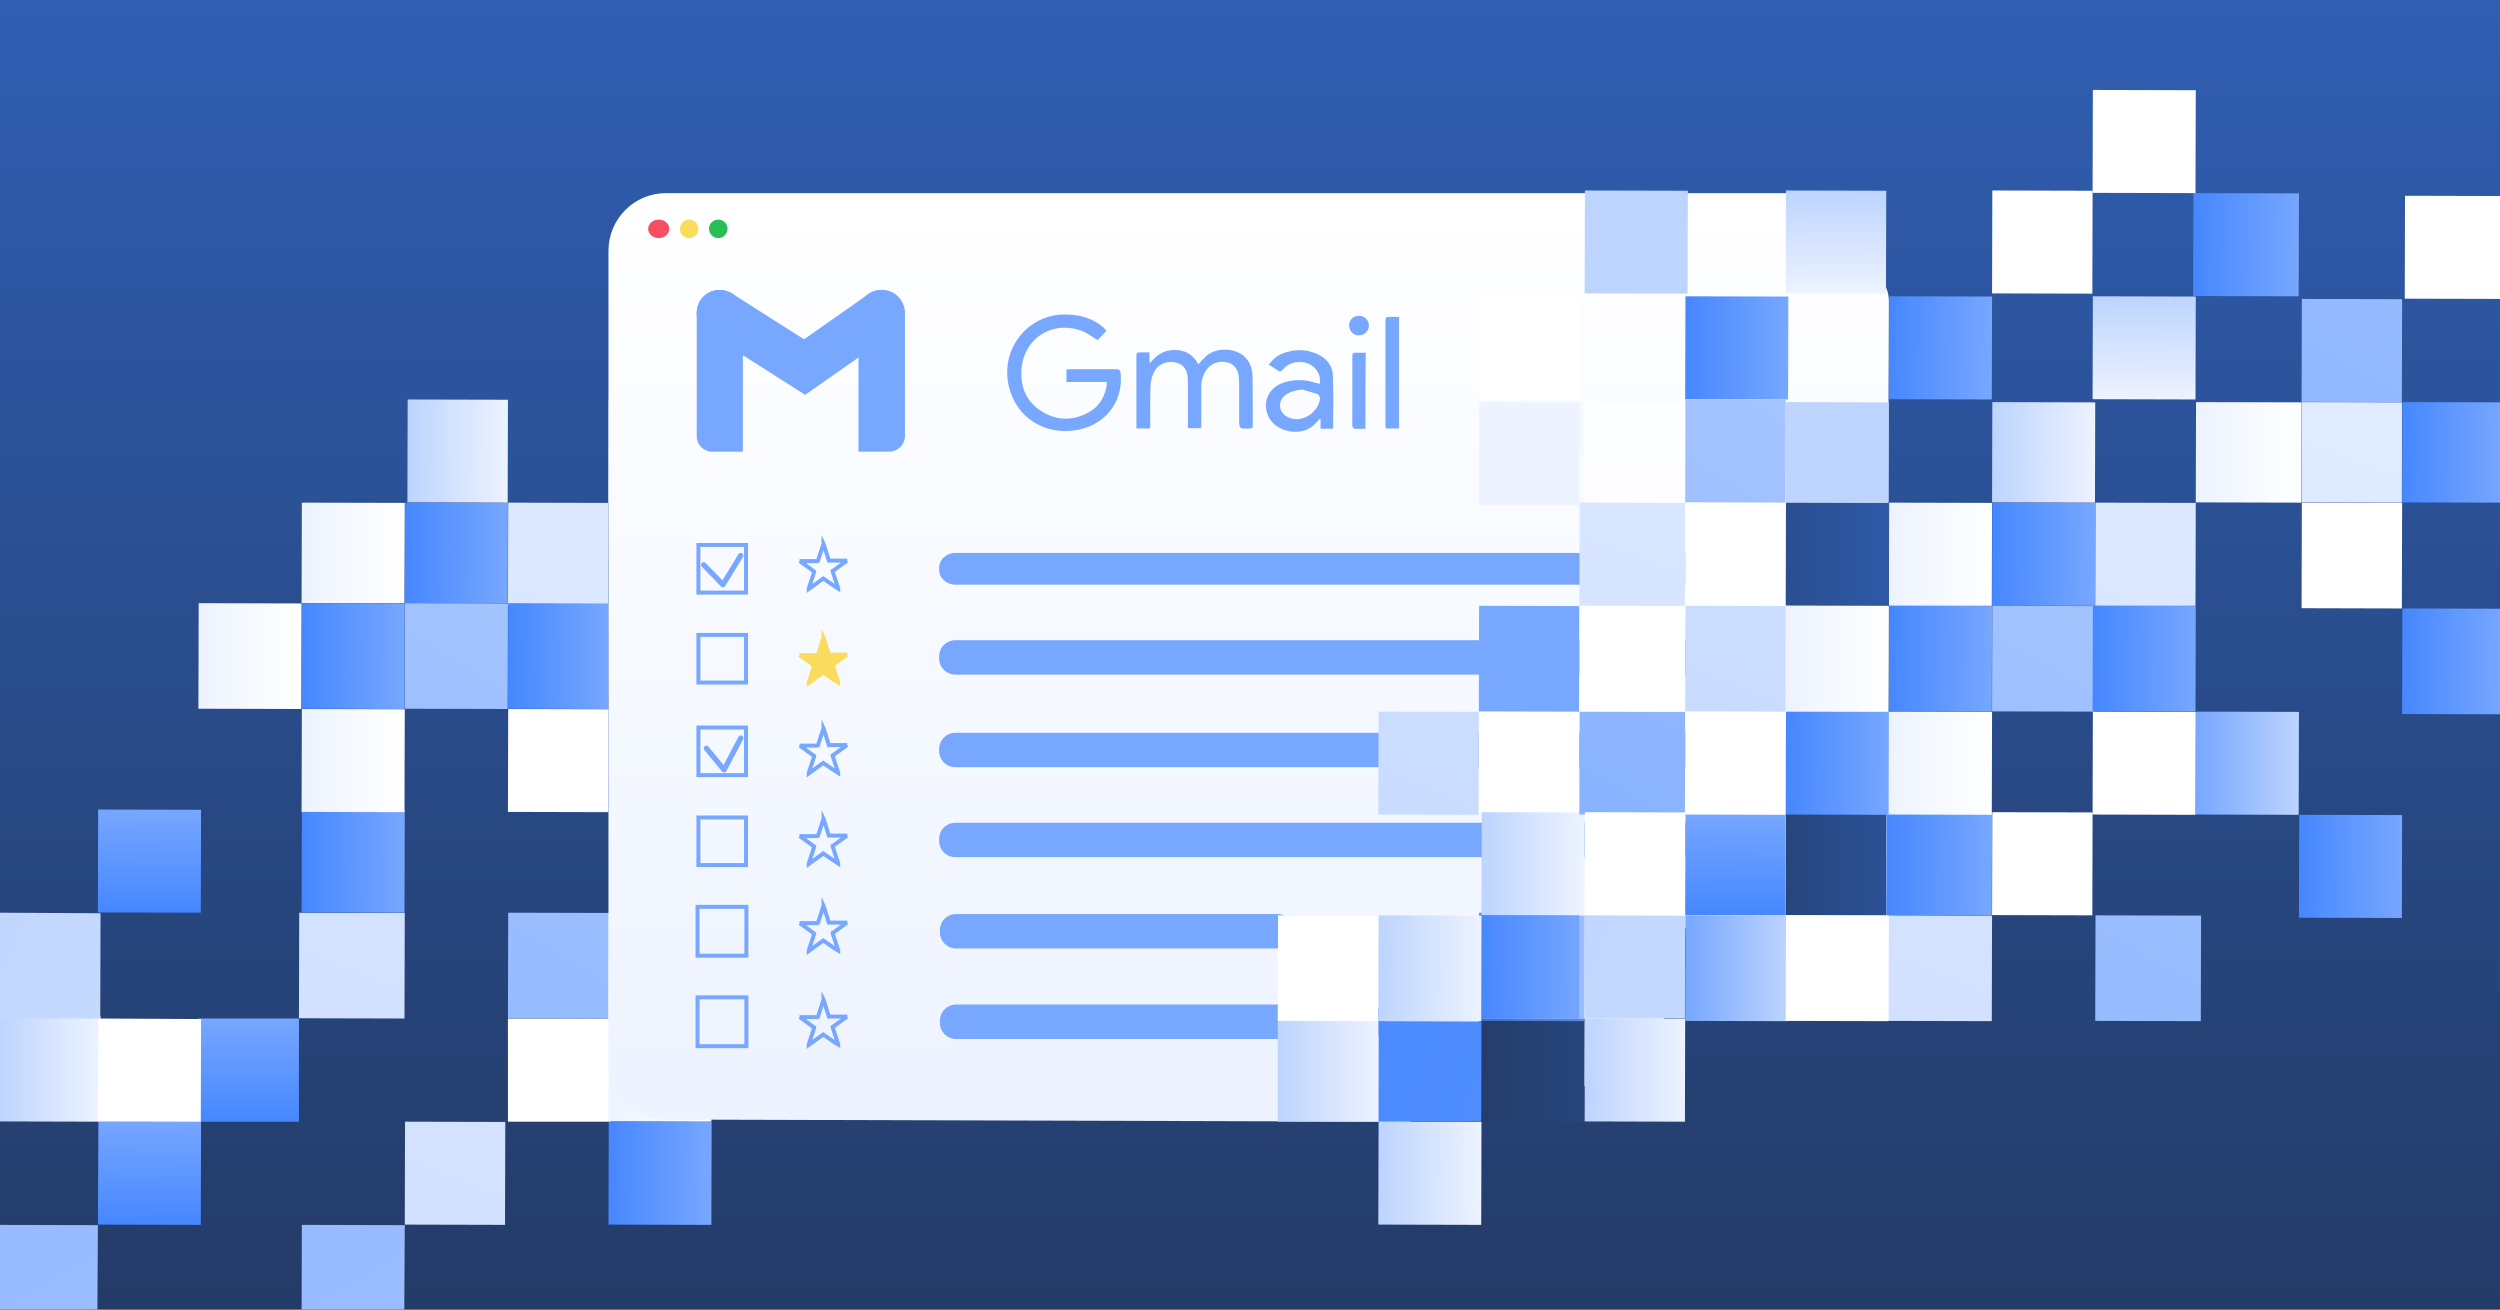 <svg fill="none" height="495" viewBox="0 0 945 495" width="945" xmlns="http://www.w3.org/2000/svg" xmlns:xlink="http://www.w3.org/1999/xlink"><rect x="0" y="0" width="945" height="495" fill="#808080" stroke="none"/><linearGradient id="lg1"><stop offset="0" stop-color="#233b67"/><stop offset="1" stop-color="#305eb2"/></linearGradient><linearGradient id="paint0_linear_1458_13799" gradientUnits="userSpaceOnUse" x1="472.5" x2="472.5" xlink:href="#lg1" y1="495" y2="0"/><linearGradient id="lg2"><stop offset="0" stop-color="#77a7ff"/><stop offset="1" stop-color="#bdd4ff"/></linearGradient><linearGradient id="paint1_linear_1458_13799" gradientUnits="userSpaceOnUse" x1="230.078" x2="270.02" xlink:href="#lg2" y1="287.395" y2="287.524"/><linearGradient id="lg3"><stop offset="0" stop-color="#4687ff"/><stop offset="1" stop-color="#77a7ff"/></linearGradient><linearGradient id="paint2_linear_1458_13799" gradientUnits="userSpaceOnUse" x1="94.018" x2="94.018" xlink:href="#lg3" y1="423.977" y2="384.996"/><linearGradient id="paint3_linear_1458_13799" gradientUnits="userSpaceOnUse" x1="241.196" x2="578.75" xlink:href="#lg2" y1="540.953" y2="-48.848"/><linearGradient id="lg4"><stop offset=".001" stop-color="#bdd4ff"/><stop offset=".999" stop-color="#edf3ff"/></linearGradient><linearGradient id="paint4_linear_1458_13799" gradientUnits="userSpaceOnUse" x1="-1.974" x2="301.089" xlink:href="#lg4" y1="702.994" y2="-71.655"/><linearGradient id="paint5_linear_1458_13799" gradientUnits="userSpaceOnUse" x1="114.091" x2="153.035" xlink:href="#lg3" y1="325.465" y2="325.588"/><linearGradient id="paint6_linear_1458_13799" gradientUnits="userSpaceOnUse" x1="49.752" x2="400.345" xlink:href="#lg2" y1="648.966" y2="51.697"/><linearGradient id="paint7_linear_1458_13799" gradientUnits="userSpaceOnUse" x1="56.485" x2="56.605" xlink:href="#lg3" y1="344.873" y2="305.993"/><linearGradient id="lg5"><stop offset="0" stop-color="#edf3ff"/><stop offset="1" stop-color="#ffffff"/></linearGradient><linearGradient id="paint8_linear_1458_13799" gradientUnits="userSpaceOnUse" x1="230.029" x2="269.095" xlink:href="#lg5" y1="404.503" y2="404.503"/><linearGradient id="paint9_linear_1458_13799" gradientUnits="userSpaceOnUse" x1="309.039" x2="346.984" xlink:href="#lg2" y1="365.46" y2="365.577"/><linearGradient id="paint10_linear_1458_13799" gradientUnits="userSpaceOnUse" x1="147.062" x2="448.193" xlink:href="#lg2" y1="749.829" y2="-.144"/><linearGradient id="paint11_linear_1458_13799" gradientUnits="userSpaceOnUse" x1="154.014" x2="191.96" xlink:href="#lg4" y1="170.401" y2="170.518"/><linearGradient id="paint12_linear_1458_13799" gradientUnits="userSpaceOnUse" x1="113.95" x2="153.016" xlink:href="#lg5" y1="208.963" y2="208.963"/><linearGradient id="paint13_linear_1458_13799" gradientUnits="userSpaceOnUse" x1="153.095" x2="192.039" xlink:href="#lg3" y1="208.983" y2="209.108"/><linearGradient id="paint14_linear_1458_13799" gradientUnits="userSpaceOnUse" x1="20.331" x2="322.803" xlink:href="#lg4" y1="700.62" y2="-50.752"/><linearGradient id="paint15_linear_1458_13799" gradientUnits="userSpaceOnUse" x1="74.985" x2="114.051" xlink:href="#lg5" y1="247.954" y2="247.954"/><linearGradient id="paint16_linear_1458_13799" gradientUnits="userSpaceOnUse" x1="114.029" x2="152.973" xlink:href="#lg3" y1="247.912" y2="248.032"/><linearGradient id="paint17_linear_1458_13799" gradientUnits="userSpaceOnUse" x1="113.908" x2="152.974" xlink:href="#lg5" y1="287.505" y2="287.505"/><linearGradient id="paint18_linear_1458_13799" gradientUnits="userSpaceOnUse" x1="-30.474" x2="320.119" xlink:href="#lg2" y1="604.29" y2="7.022"/><linearGradient id="paint19_linear_1458_13799" gradientUnits="userSpaceOnUse" x1="192.018" x2="229.963" xlink:href="#lg3" y1="247.952" y2="248.066"/><linearGradient id="paint20_linear_1458_13799" gradientUnits="userSpaceOnUse" x1="-1.007" x2="38.059" xlink:href="#lg4" y1="403.941" y2="403.942"/><linearGradient id="paint21_linear_1458_13799" gradientUnits="userSpaceOnUse" x1="230.005" x2="270.073" xlink:href="#lg5" y1="170.5" y2="170.5"/><linearGradient id="paint22_linear_1458_13799" gradientUnits="userSpaceOnUse" x1="75.068" x2="376.199" xlink:href="#lg4" y1="720.177" y2="-29.797"/><linearGradient id="paint23_linear_1458_13799" gradientUnits="userSpaceOnUse" x1="308.095" x2="347.038" xlink:href="#lg3" y1="170.379" y2="170.501"/><linearGradient id="paint24_linear_1458_13799" gradientUnits="userSpaceOnUse" x1="386.979" x2="425.044" xlink:href="#lg5" y1="170.458" y2="170.458"/><linearGradient id="paint25_linear_1458_13799" gradientUnits="userSpaceOnUse" x1="347.058" x2="386.001" xlink:href="#lg3" y1="131.879" y2="131.999"/><linearGradient id="paint26_linear_1458_13799" gradientUnits="userSpaceOnUse" x1="308.053" x2="346.997" xlink:href="#lg3" y1="248.909" y2="249.029"/><linearGradient id="paint27_linear_1458_13799" gradientUnits="userSpaceOnUse" x1="269.068" x2="308.011" xlink:href="#lg3" y1="326.425" y2="326.547"/><linearGradient id="paint28_linear_1458_13799" gradientUnits="userSpaceOnUse" x1="-80.719" x2="678.457" xlink:href="#lg4" y1="324.405" y2="614.453"/><linearGradient id="paint29_linear_1458_13799" gradientUnits="userSpaceOnUse" x1="384.941" x2="424.007" xlink:href="#lg5" y1="365.963" y2="365.963"/><linearGradient id="paint30_linear_1458_13799" gradientUnits="userSpaceOnUse" x1="424.942" x2="463.006" xlink:href="#lg5" y1="245.517" y2="245.517"/><linearGradient id="paint31_linear_1458_13799" gradientUnits="userSpaceOnUse" x1="43.753" x2="344.884" xlink:href="#lg4" y1="773" y2="23.026"/><linearGradient id="paint32_linear_1458_13799" gradientUnits="userSpaceOnUse" x1="56.514" x2="56.638" xlink:href="#lg3" y1="462.91" y2="423.083"/><linearGradient id="paint33_linear_1458_13799" gradientUnits="userSpaceOnUse" x1="-19.44" x2="299.749" xlink:href="#lg2" y1="217.376" y2="778.982"/><linearGradient id="paint34_linear_1458_13799" gradientUnits="userSpaceOnUse" x1="-135.44" x2="183.749" xlink:href="#lg2" y1="217.376" y2="778.982"/><linearGradient id="paint35_linear_1458_13799" gradientUnits="userSpaceOnUse" x1="471.966" x2="471.966" xlink:href="#lg5" y1="424.002" y2="73.007"/><linearGradient id="paint36_linear_1458_13799" gradientUnits="userSpaceOnUse" x1="830.017" x2="868.96" xlink:href="#lg2" y1="288.454" y2="288.577"/><linearGradient id="paint37_linear_1458_13799" gradientUnits="userSpaceOnUse" x1="551.551" x2="678.3" y1="404.5" y2="404.489"><stop offset="0" stop-color="#233b67"/><stop offset=".263" stop-color="#264276"/><stop offset=".768" stop-color="#2c559e"/><stop offset="1" stop-color="#305eb2"/></linearGradient><linearGradient id="paint38_linear_1458_13799" gradientUnits="userSpaceOnUse" x1="441.129" x2="1191.11" xlink:href="#lg3" y1="366.28" y2="667.413"/><linearGradient id="paint39_linear_1458_13799" gradientUnits="userSpaceOnUse" x1="598.069" x2="901.132" xlink:href="#lg4" y1="703.936" y2="-70.713"/><linearGradient id="paint40_linear_1458_13799" gradientUnits="userSpaceOnUse" x1="713.032" x2="752.975" xlink:href="#lg3" y1="326.465" y2="326.594"/><linearGradient id="paint41_linear_1458_13799" gradientUnits="userSpaceOnUse" x1="646.148" x2="992.357" xlink:href="#lg2" y1="649.908" y2="44.985"/><linearGradient id="paint42_linear_1458_13799" gradientUnits="userSpaceOnUse" x1="559.06" x2="597.005" xlink:href="#lg3" y1="364.989" y2="365.103"/><linearGradient id="paint43_linear_1458_13799" gradientUnits="userSpaceOnUse" x1="655.945" x2="656.068" xlink:href="#lg3" y1="345.832" y2="306.952"/><linearGradient id="paint44_linear_1458_13799" gradientUnits="userSpaceOnUse" x1="753.057" x2="792.001" xlink:href="#lg4" y1="170.959" y2="171.084"/><linearGradient id="paint45_linear_1458_13799" gradientUnits="userSpaceOnUse" x1="713.992" x2="753.058" xlink:href="#lg5" y1="209.542" y2="209.542"/><linearGradient id="paint46_linear_1458_13799" gradientUnits="userSpaceOnUse" x1="753.036" x2="791.98" xlink:href="#lg3" y1="209.542" y2="209.664"/><linearGradient id="paint47_linear_1458_13799" gradientUnits="userSpaceOnUse" x1="620.372" x2="922.844" xlink:href="#lg4" y1="700.66" y2="-50.712"/><linearGradient id="paint48_linear_1458_13799" gradientUnits="userSpaceOnUse" x1="674.926" x2="713.992" xlink:href="#lg5" y1="248.943" y2="248.943"/><linearGradient id="paint49_linear_1458_13799" gradientUnits="userSpaceOnUse" x1="714.072" x2="753.015" xlink:href="#lg3" y1="248.882" y2="249.001"/><linearGradient id="paint50_linear_1458_13799" gradientUnits="userSpaceOnUse" x1="712.949" x2="753.017" xlink:href="#lg5" y1="288.514" y2="288.514"/><linearGradient id="paint51_linear_1458_13799" gradientUnits="userSpaceOnUse" x1="569.467" x2="920.06" xlink:href="#lg2" y1="605.24" y2="7.971"/><linearGradient id="paint52_linear_1458_13799" gradientUnits="userSpaceOnUse" x1="791.061" x2="830.004" xlink:href="#lg3" y1="248.882" y2="249.001"/><linearGradient id="paint53_linear_1458_13799" gradientUnits="userSpaceOnUse" x1="598.992" x2="637.057" xlink:href="#lg4" y1="404.455" y2="404.455"/><linearGradient id="paint54_linear_1458_13799" gradientUnits="userSpaceOnUse" x1="453.377" x2="794.623" xlink:href="#lg2" y1="525.908" y2="-55.891"/><linearGradient id="paint55_linear_1458_13799" gradientUnits="userSpaceOnUse" x1="637.078" x2="676.022" xlink:href="#lg3" y1="131.425" y2="131.548"/><linearGradient id="paint56_linear_1458_13799" gradientUnits="userSpaceOnUse" x1="443.093" x2="734.402" xlink:href="#lg4" y1="635.126" y2="-126.603"/><linearGradient id="paint57_linear_1458_13799" gradientUnits="userSpaceOnUse" x1="560.013" x2="598.956" xlink:href="#lg4" y1="326.405" y2="326.528"/><linearGradient id="paint58_linear_1458_13799" gradientUnits="userSpaceOnUse" x1="559.032" x2="598.974" xlink:href="#lg3" y1="365.941" y2="366.067"/><linearGradient id="paint59_linear_1458_13799" gradientUnits="userSpaceOnUse" x1="829.944" x2="870.012" xlink:href="#lg5" y1="171.017" y2="171.017"/><linearGradient id="paint60_linear_1458_13799" gradientUnits="userSpaceOnUse" x1="675.073" x2="962.983" xlink:href="#lg4" y1="706.58" y2="-29.336"/><linearGradient id="paint61_linear_1458_13799" gradientUnits="userSpaceOnUse" x1="908.034" x2="945.979" xlink:href="#lg3" y1="170.959" y2="171.078"/><linearGradient id="paint62_linear_1458_13799" gradientUnits="userSpaceOnUse" x1="908.093" x2="946.038" xlink:href="#lg3" y1="249.913" y2="250.026"/><linearGradient id="paint63_linear_1458_13799" gradientUnits="userSpaceOnUse" x1="869.008" x2="907.952" xlink:href="#lg3" y1="327.428" y2="327.551"/><linearGradient id="paint64_linear_1458_13799" gradientUnits="userSpaceOnUse" x1="521.201" x2="1262.1" xlink:href="#lg4" y1="325.809" y2="608.236"/><linearGradient id="paint65_linear_1458_13799" gradientUnits="userSpaceOnUse" x1="521.039" x2="559.983" xlink:href="#lg4" y1="365.941" y2="366.061"/><linearGradient id="paint66_linear_1458_13799" gradientUnits="userSpaceOnUse" x1="483.009" x2="521.053" xlink:href="#lg4" y1="404.519" y2="404.519"/><linearGradient id="paint67_linear_1458_13799" gradientUnits="userSpaceOnUse" x1="639.48" x2="760.244" xlink:href="#lg1" y1="326.546" y2="326.546"/><linearGradient id="paint68_linear_1458_13799" gradientUnits="userSpaceOnUse" x1="829.102" x2="869.044" xlink:href="#lg3" y1="92.412" y2="92.541"/><linearGradient id="paint69_linear_1458_13799" gradientUnits="userSpaceOnUse" x1="810.567" x2="810.447" xlink:href="#lg4" y1="111.966" y2="150.847"/><linearGradient id="paint70_linear_1458_13799" gradientUnits="userSpaceOnUse" x1="513.568" x2="846.743" xlink:href="#lg2" y1="461.08" y2="-135.994"/><linearGradient id="paint71_linear_1458_13799" gradientUnits="userSpaceOnUse" x1="575.859" x2="890.363" xlink:href="#lg4" y1="460.186" y2="-303.511"/><linearGradient id="paint72_linear_1458_13799" gradientUnits="userSpaceOnUse" x1="755.208" x2="1097.15" xlink:href="#lg2" y1="367.407" y2="-214.734"/><linearGradient id="paint73_linear_1458_13799" gradientUnits="userSpaceOnUse" x1="714.011" x2="752.955" xlink:href="#lg3" y1="131.425" y2="131.548"/><linearGradient id="paint74_linear_1458_13799" gradientUnits="userSpaceOnUse" x1="636.977" x2="676.043" xlink:href="#lg2" y1="366.003" y2="366.003"/><linearGradient id="paint75_linear_1458_13799" gradientUnits="userSpaceOnUse" x1="675.085" x2="714.029" xlink:href="#lg3" y1="288.454" y2="288.577"/><linearGradient id="paint76_linear_1458_13799" gradientUnits="userSpaceOnUse" x1="459.799" x2="760.93" xlink:href="#lg4" y1="494.476" y2="-255.498"/><linearGradient id="paint77_linear_1458_13799" gradientUnits="userSpaceOnUse" x1="694.066" x2="693.943" xlink:href="#lg4" y1="71.953" y2="110.834"/><linearGradient id="paint78_linear_1458_13799" gradientUnits="userSpaceOnUse" x1="521.013" x2="559.957" xlink:href="#lg4" y1="443.412" y2="443.534"/><linearGradient id="paint79_linear_1458_13799" gradientUnits="userSpaceOnUse" x1="230.046" x2="268.99" xlink:href="#lg3" y1="443.455" y2="443.578"/><linearGradient id="paint80_linear_1458_13799" gradientUnits="userSpaceOnUse" x1="606.89" x2="730.832" xlink:href="#lg1" y1="209.492" y2="209.492"/><clipPath id="clip0_1458_13799"><path d="M0 0H945V495H0Z"/></clipPath><g clip-path="url(#clip0_1458_13799)"><path d="M945 0H0V495H945V0Z" fill="url(#paint0_linear_1458_13799)"/><path d="M907.901 230 908 190.101 870.099 190 870 229.899 907.901 230Z" fill="#ffffff"/><path d="M269.896 307 270 268.101 230.104 268 230 306.899 269.896 307Z" fill="url(#paint1_linear_1458_13799)"/><path d="M385.898 229 386 190.101 347.102 190 347 228.899 385.898 229Z" fill="#ffffff"/><path d="M75 385V424H113V385H75Z" fill="url(#paint2_linear_1458_13799)"/><path d="M347.102 307 347 345.899 385.898 346 386 307.1 347.102 307Z" fill="url(#paint3_linear_1458_13799)"/><path d="M192 385V424H231V385H192Z" fill="#ffffff"/><path d="M113.104 345 113 384.897 152.896 385 153 345.103 113.104 345Z" fill="url(#paint4_linear_1458_13799)"/><path d="M114.102 306 114 344.9 152.898 345 153 306.101 114.102 306Z" fill="url(#paint5_linear_1458_13799)"/><path d="M192.102 345 192 384.897 230.898 385 231 345.103 192.102 345Z" fill="url(#paint6_linear_1458_13799)"/><path d="M192.099 268 192 306.899 229.901 307 230 268.101 192.099 268Z" fill="#ffffff"/><path d="M37.102 306 37 344.9 75.898 345 76 306.101 37.102 306Z" fill="url(#paint7_linear_1458_13799)"/><path d="M230.102 385 230 423.899 268.898 424 269 385.101 230.102 385Z" fill="url(#paint8_linear_1458_13799)"/><path d="M230.102 345 230 384.897 268.898 385 269 345.103 230.102 345Z" fill="#ffffff"/><path d="M309.099 346 309 384.899 346.901 385 347 346.101 309.099 346Z" fill="url(#paint9_linear_1458_13799)"/><path d="M308.099 268 308 306.899 345.901 307 346 268.101 308.099 268Z" fill="url(#paint10_linear_1458_13799)"/><path d="M191.901 190 192 151.101 154.099 151 154 189.899 191.901 190Z" fill="url(#paint11_linear_1458_13799)"/><path d="M152.898 228 153 190.098 114.102 190 114 228H152.898Z" fill="url(#paint12_linear_1458_13799)"/><path d="M191.898 228 192 190.098 153.102 190 153 228H191.898Z" fill="url(#paint13_linear_1458_13799)"/><path d="M229.901 229 230 190.101 192.099 190 192 229H229.901Z" fill="url(#paint14_linear_1458_13799)"/><path d="M113.898 268 114 228.103 75.102 228 75 267.897 113.898 268Z" fill="url(#paint15_linear_1458_13799)"/><path d="M152.898 268 153 228.103 114.102 228 114 267.897 152.898 268Z" fill="url(#paint16_linear_1458_13799)"/><path d="M152.898 307 153 268.101 114.102 268 114 306.9 152.898 307Z" fill="url(#paint17_linear_1458_13799)"/><path d="M191.898 268 192 228.103 153.102 228 153 267.897 191.898 268Z" fill="url(#paint18_linear_1458_13799)"/><path d="M229.901 268 230 228.103 192.099 228 192 267.897 229.901 268Z" fill="url(#paint19_linear_1458_13799)"/><path d="M37.898 424 38 384.102-.898 384-1 423.898 37.898 424Z" fill="url(#paint20_linear_1458_13799)"/><path d="M269.896 190 270 151.101 230.104 151 230 189.899 269.896 190Z" fill="url(#paint21_linear_1458_13799)"/><path d="M307.901 190 308 151.101 270.099 151 270 189.899 307.901 190Z" fill="url(#paint22_linear_1458_13799)"/><path d="M346.898 190 347 151.101 308.102 151 308 189.899 346.898 190Z" fill="url(#paint23_linear_1458_13799)"/><path d="M424.901 190 425 151.101 387.099 151 387 189.899 424.901 190Z" fill="url(#paint24_linear_1458_13799)"/><path d="M385.898 152 386 112.103 347.102 112 347 151.897 385.898 152Z" fill="url(#paint25_linear_1458_13799)"/><path d="M308.898 229 309 190.101 270.102 190 270 228.899 308.898 229Z" fill="#ffffff"/><path d="M346.898 269 347 229.103 308.102 229 308 268.897 346.898 269Z" fill="url(#paint26_linear_1458_13799)"/><path d="M307.898 346 308 307.101 269.102 307 269 345.899 307.898 346Z" fill="url(#paint27_linear_1458_13799)"/><path d="M-1 384.896 37.899 385 38 345.208-.798 345-1 384.896Z" fill="url(#paint28_linear_1458_13799)"/><path d="M423.898 386 424 346.103 385.102 346 385 385.897 423.898 386Z" fill="url(#paint29_linear_1458_13799)"/><path d="M462.901 265 463 226.101 425.099 226 425 264.899 462.901 265Z" fill="url(#paint30_linear_1458_13799)"/><path d="M153.099 424 153 462.899 190.901 463 191 424.101 153.099 424Z" fill="url(#paint31_linear_1458_13799)"/><path d="M37.203 423 37 462.898 75.898 463 76 423.102 37.203 423Z" fill="url(#paint32_linear_1458_13799)"/><path d="M153 463.1 152.797 499H114L114.101 463 153 463.1Z" fill="url(#paint33_linear_1458_13799)"/><path d="M37 463.1 36.797 499H-2L-1.899 463 37 463.1Z" fill="url(#paint34_linear_1458_13799)"/><path d="M251.789 73H692.211C704.316 73 703.005 84.205 703.005 96.218L710.772 105.203C712.89 107.626 714 110.755 714 113.985L713.092 384.125C682.93 353.739 616.958 326.988 630.374 378.068L625.331 405.122 532.626 424 251.789 423.192C239.684 423.192 230 413.501 230 401.488V94.805C230 82.792 239.684 73 251.789 73Z" fill="url(#paint35_linear_1458_13799)"/><g fill="#77a7ff"><path d="M418.255 125.031C417.044 126.343 415.934 127.453 414.925 128.563 413.008 127.453 411.394 126.141 409.577 125.334 398.074 120.591 386.672 127.857 386.066 140.167 385.764 146.827 388.286 152.276 394.139 155.706 399.588 159.036 405.44 159.036 411.091 156.11 415.127 154.092 417.347 150.56 418.255 146.221 418.356 145.919 418.356 145.515 418.356 145.212 418.356 145.01 418.356 144.809 418.255 144.405 413.21 144.405 408.265 144.405 403.119 144.405 403.119 142.791 403.119 141.277 403.119 139.662 403.624 139.662 404.229 139.562 404.734 139.562 410.485 139.562 416.136 139.562 421.888 139.562 423.199 139.562 423.502 139.965 423.603 141.176 424.713 152.377 417.145 161.458 405.541 162.77 395.652 163.88 386.672 159.137 382.736 150.157 376.077 135.021 386.773 118.977 402.312 118.876 407.761 118.876 412.806 120.087 417.044 123.719 417.347 124.123 417.751 124.527 418.255 125.031Z"/><path d="M434.705 161.963C432.989 161.963 431.375 161.963 429.559 161.963 429.559 160.853 429.559 159.743 429.559 158.633 429.559 150.762 429.559 142.992 429.559 135.122 429.559 133.205 429.559 133.205 431.476 133.205 432.384 133.205 433.393 133.205 434.503 133.205 434.503 134.617 434.503 135.828 434.503 136.938 434.604 137.039 434.705 137.039 434.806 137.14 437.227 134.113 440.154 132.196 444.089 132.297 448.125 132.297 451.051 134.113 452.969 137.745 453.877 136.736 454.684 135.828 455.592 134.92 459.427 131.086 467.297 131.287 470.93 135.324 472.645 137.241 473.352 139.562 473.452 142.084 473.553 148.34 473.553 154.597 473.553 160.853 473.553 161.66 473.352 161.963 472.443 161.963 468.407 162.164 468.407 162.164 468.407 158.229 468.407 154.092 468.407 149.955 468.407 145.818 468.407 144.809 468.407 143.901 468.306 142.892 468.104 139.864 466.692 137.846 464.472 137.14 461.243 136.131 458.115 137.14 456.299 139.461 454.785 141.479 454.079 143.699 454.079 146.221 454.079 150.863 454.079 155.404 454.079 160.045 454.079 160.55 454.079 161.055 454.079 161.862 452.565 161.862 451.152 161.862 449.74 161.862 448.731 161.862 449.033 161.055 449.033 160.449 449.033 155.303 449.033 150.157 449.033 145.011 449.033 144.607 449.033 144.203 449.033 143.901 448.932 139.764 447.52 137.745 444.493 137.039 440.961 136.232 437.53 137.644 436.017 141.075 435.31 142.589 434.907 144.405 434.907 146.02 434.705 150.762 434.806 155.505 434.806 160.348 434.806 160.954 434.806 161.458 434.705 161.963Z"/><path d="M498.878 145.111C499.584 141.176 496.658 137.443 492.621 136.938 489.594 136.534 486.87 137.342 484.852 139.763 484.246 140.47 483.843 140.571 483.035 140.066 481.925 139.259 480.816 138.653 479.605 137.846 481.017 135.929 482.733 134.415 484.852 133.608 489.09 131.994 493.429 131.893 497.667 133.709 501.198 135.223 503.62 137.947 503.822 141.781 504.125 148.441 503.923 155.202 503.923 162.063 502.51 162.063 500.896 162.063 499.18 162.063 499.18 160.853 499.18 159.642 499.18 158.431 499.079 158.431 498.978 158.33 498.878 158.33 498.07 159.137 497.364 159.944 496.557 160.752 491.713 165.192 482.329 163.375 479.504 157.523 476.981 152.276 479.403 146.524 485.255 144.607 489.392 143.295 493.53 143.396 497.566 144.809 497.869 144.809 498.373 144.91 498.878 145.111ZM492.218 147.23C489.796 147.533 487.677 147.937 485.76 149.45 483.035 151.67 483.237 155.404 486.163 157.321 491.612 160.752 498.575 155.807 498.978 150.56 498.978 150.056 498.474 149.148 497.969 148.946 496.153 148.34 494.135 147.836 492.218 147.23Z"/><path d="M528.847 119.784C528.847 133.911 528.847 147.937 528.847 161.963 527.233 161.963 525.618 161.963 523.802 161.963 523.802 161.458 523.701 160.954 523.701 160.449 523.701 147.634 523.701 134.819 523.701 122.004 523.701 119.784 523.701 119.784 525.921 119.784 526.829 119.784 527.737 119.784 528.847 119.784Z"/><path d="M516.134 162.064C514.721 162.064 513.308 162.165 511.997 162.064 511.694 162.064 511.189 161.458 511.189 161.055 511.088 159.642 511.189 158.129 511.189 156.716 511.189 149.451 511.189 142.085 511.189 134.819 511.189 133.609 511.492 133.205 512.703 133.306 513.813 133.407 515.024 133.306 516.235 133.306 516.134 142.993 516.134 152.478 516.134 162.064Z"/><path d="M513.712 119.381C515.73 119.381 517.446 120.995 517.446 123.013 517.446 125.132 515.73 126.848 513.51 126.747 511.492 126.747 509.979 125.032 509.979 122.913 509.979 120.894 511.593 119.381 513.712 119.381Z"/><path d="M304.333 149.249 267.401 125.738C263.365 123.114 262.255 117.666 264.98 113.629 267.603 109.694 272.85 108.584 276.786 111.006L303.929 128.261 328.247 111.208C332.284 108.483 337.632 109.593 340.356 113.528 342.98 117.464 342.071 122.711 338.237 125.536L304.333 149.249Z"/><path d="M336.118 170.741H324.514V118.372C324.514 113.528 328.449 109.593 333.292 109.593 338.136 109.593 342.071 113.528 342.071 118.372V164.99C341.97 168.118 339.347 170.741 336.118 170.741Z"/><path d="M341.768 117.06C341.768 116.858 341.768 116.656 341.667 116.555 341.567 116.253 341.466 116.051 341.466 115.748 341.365 115.445 341.264 115.143 341.163 114.84 341.062 114.739 341.062 114.537 340.961 114.436 340.759 114.033 340.558 113.629 340.356 113.326 340.255 113.124 340.053 113.024 339.952 112.822 339.75 112.519 339.448 112.216 339.246 112.015 339.044 111.813 338.842 111.712 338.64 111.51 338.439 111.308 338.136 111.106 337.934 111.005 337.732 110.905 337.429 110.703 337.228 110.602 336.925 110.501 336.723 110.299 336.42 110.198 336.118 110.097 335.916 109.996 335.613 109.996 335.31 109.996 335.109 109.795 334.806 109.795 334.503 109.694 334.1 109.694 333.797 109.694 333.595 109.694 333.393 109.593 333.091 109.593 332.687 109.593 332.283 109.694 331.88 109.694 331.678 109.694 331.577 109.694 331.375 109.795 330.871 109.996 330.265 110.097 329.761 110.299 329.66 110.4 329.458 110.501 329.357 110.501 326.33 111.914 324.413 114.941 324.514 118.271V135.021L338.237 125.435C340.961 123.619 342.374 120.289 341.768 117.06Z"/><path d="M272.043 109.593C276.887 109.593 280.822 113.528 280.822 118.372V170.741H269.218C265.989 170.741 263.365 168.118 263.365 164.889V118.271C263.264 113.528 267.2 109.593 272.043 109.593Z"/><path d="M263.467 117.06C263.467 116.858 263.467 116.656 263.568 116.555 263.669 116.253 263.77 116.051 263.77 115.748 263.87 115.445 263.971 115.143 264.072 114.84 264.173 114.739 264.173 114.537 264.274 114.436 264.476 114.033 264.678 113.629 264.879 113.326 264.98 113.124 265.182 113.024 265.283 112.822 265.485 112.519 265.788 112.216 265.989 112.015 266.191 111.813 266.393 111.712 266.595 111.51 266.797 111.308 267.099 111.106 267.301 111.005 267.503 110.905 267.806 110.703 268.008 110.602 268.31 110.501 268.512 110.299 268.815 110.198 269.118 110.097 269.319 109.996 269.622 109.996 269.925 109.895 270.127 109.795 270.429 109.795 270.732 109.694 271.136 109.694 271.438 109.694 271.64 109.694 271.842 109.593 272.145 109.593 272.548 109.593 272.952 109.694 273.356 109.694 273.557 109.694 273.658 109.694 273.86 109.795 274.163 109.895 274.465 109.996 274.667 110.097 274.97 110.198 275.172 110.299 275.475 110.4 275.575 110.501 275.777 110.602 275.878 110.602 276.282 110.804 276.585 111.005 276.988 111.207 279.309 112.822 280.722 115.546 280.722 118.372V135.122L266.999 125.536C264.274 123.619 262.861 120.289 263.467 117.06Z"/></g><path d="M282 206H264V224H282V206Z" stroke="#77a7ff" stroke-miterlimit="10" stroke-width="1.5"/><path d="M282 240H264V258H282V240Z" stroke="#77a7ff" stroke-miterlimit="10" stroke-width="1.5"/><path d="M282 275H264V293H282V275Z" stroke="#77a7ff" stroke-miterlimit="10" stroke-width="1.5"/><path d="M282 309H264V327H282V309Z" stroke="#77a7ff" stroke-miterlimit="10" stroke-width="1.5"/><path d="M311.193 218.671C309.377 219.983 307.46 221.395 305.644 222.707 305.644 222.606 305.745 222.404 305.745 222.303 306.451 220.285 307.056 218.267 307.763 216.148V216.047C306.451 215.038 305.038 214.13 303.726 213.121 303.222 212.818 302.717 212.415 302.314 212.112 302.314 212.112 302.314 212.112 302.213 212.112 302.213 212.112 302.213 212.112 302.314 212.112 304.534 212.112 306.855 212.112 309.074 212.112 309.074 212.112 309.175 212.112 309.175 212.011 309.882 209.892 310.588 207.773 311.294 205.553 311.294 205.553 311.294 205.553 311.294 205.452 311.395 205.654 311.395 205.755 311.395 205.856 312.001 207.874 312.707 209.892 313.312 211.91 313.312 211.91 313.312 211.91 313.413 211.91 315.633 211.91 317.954 211.91 320.174 211.91 320.174 211.91 320.174 211.91 320.275 211.91 320.275 211.91 320.275 211.91 320.174 211.91 318.56 213.121 316.945 214.231 315.331 215.442 315.129 215.543 314.927 215.745 314.725 215.845 314.725 215.845 314.725 215.845 314.725 215.946 315.431 218.065 316.138 220.285 316.844 222.404 316.844 222.404 316.844 222.404 316.844 222.505 314.927 221.294 313.111 219.983 311.193 218.671Z" stroke="#77a7ff" stroke-miterlimit="10" stroke-width="1.5"/><path d="M311.193 254.19C309.377 255.502 307.46 256.915 305.644 258.226 305.644 258.126 305.745 257.924 305.745 257.823 306.451 255.805 307.056 253.787 307.763 251.668V251.567C306.451 250.558 305.038 249.65 303.726 248.64 303.222 248.338 302.717 247.934 302.314 247.631 302.314 247.631 302.314 247.631 302.213 247.631 302.213 247.631 302.213 247.631 302.314 247.631 304.534 247.631 306.855 247.631 309.074 247.631 309.074 247.631 309.175 247.631 309.175 247.531 309.882 245.412 310.588 243.293 311.294 241.073 311.294 241.073 311.294 241.073 311.294 240.972 311.395 241.173 311.395 241.274 311.395 241.375 312.001 243.393 312.707 245.412 313.312 247.43 313.312 247.43 313.312 247.43 313.413 247.43 315.633 247.43 317.954 247.43 320.174 247.43 320.174 247.43 320.174 247.43 320.275 247.43 320.275 247.43 320.275 247.43 320.174 247.43 318.56 248.64 316.945 249.75 315.331 250.961 315.129 251.062 314.927 251.264 314.725 251.365 314.725 251.365 314.725 251.365 314.725 251.466 315.431 253.585 316.138 255.805 316.844 257.924 316.844 257.924 316.844 257.924 316.844 258.025 314.927 256.915 313.111 255.502 311.193 254.19Z" fill="#f9dc5c" stroke="#f9dc5c" stroke-miterlimit="10" stroke-width="1.5"/><path d="M311.193 288.396C309.377 289.708 307.46 291.121 305.644 292.433 305.644 292.332 305.745 292.13 305.745 292.029 306.451 290.011 307.056 287.993 307.763 285.874V285.773C306.451 284.764 305.038 283.856 303.726 282.847 303.222 282.544 302.717 282.14 302.314 281.837 302.314 281.837 302.314 281.837 302.213 281.837 302.213 281.837 302.213 281.837 302.314 281.837 304.534 281.837 306.855 281.837 309.074 281.837 309.074 281.837 309.175 281.837 309.175 281.737 309.882 279.618 310.588 277.499 311.294 275.279 311.294 275.279 311.294 275.279 311.294 275.178 311.395 275.38 311.395 275.48 311.395 275.581 312.001 277.599 312.707 279.618 313.312 281.636 313.312 281.636 313.312 281.636 313.413 281.636 315.633 281.636 317.954 281.636 320.174 281.636 320.174 281.636 320.174 281.636 320.275 281.636 320.275 281.636 320.275 281.636 320.174 281.636 318.56 282.847 316.945 283.956 315.331 285.167 315.129 285.268 314.927 285.47 314.725 285.571 314.725 285.571 314.725 285.571 314.725 285.672 315.431 287.791 316.138 290.011 316.844 292.13 316.844 292.13 316.844 292.13 316.844 292.231 314.927 291.02 313.111 289.708 311.193 288.396Z" stroke="#77a7ff" stroke-miterlimit="10" stroke-width="1.5"/><path d="M311.193 322.605C309.377 323.917 307.46 325.33 305.644 326.642 305.644 326.541 305.745 326.339 305.745 326.238 306.451 324.22 307.056 322.202 307.763 320.083V319.982C306.451 318.973 305.038 318.065 303.726 317.056 303.222 316.753 302.717 316.349 302.314 316.046 302.314 316.046 302.314 316.046 302.213 316.046 302.213 316.046 302.213 316.046 302.314 316.046 304.534 316.046 306.855 316.046 309.074 316.046 309.074 316.046 309.175 316.046 309.175 315.946 309.882 313.827 310.588 311.708 311.294 309.488 311.294 309.488 311.294 309.488 311.294 309.387 311.395 309.589 311.395 309.689 311.395 309.79 312.001 311.808 312.707 313.827 313.312 315.845 313.312 315.845 313.312 315.845 313.413 315.845 315.633 315.845 317.954 315.845 320.174 315.845 320.174 315.845 320.174 315.845 320.275 315.845 320.275 315.845 320.275 315.845 320.174 315.845 318.56 317.056 316.945 318.165 315.331 319.376 315.129 319.477 314.927 319.679 314.725 319.78 314.725 319.78 314.725 319.78 314.725 319.881 315.431 322 316.138 324.22 316.844 326.339 316.844 326.339 316.844 326.339 316.844 326.44 314.927 325.229 313.111 323.917 311.193 322.605Z" stroke="#77a7ff" stroke-miterlimit="10" stroke-width="1.5"/><path d="M659.835 221H361.165C357.729 221 355 218.488 355 215.326V214.674C355 211.512 357.729 209 361.165 209H659.835C663.271 209 666 211.512 666 214.674V215.326C666 218.395 663.271 221 659.835 221Z" fill="#77a7ff"/><path d="M659.835 255H361.165C357.729 255 355 252.279 355 248.853V248.147C355 244.721 357.729 242 361.165 242H659.835C663.271 242 666 244.721 666 248.147V248.853C666 252.279 663.271 255 659.835 255Z" fill="#77a7ff"/><path d="M659.835 290H361.165C357.729 290 355 287.279 355 283.853V283.147C355 279.721 357.729 277 361.165 277H659.835C663.271 277 666 279.721 666 283.147V283.853C666 287.279 663.271 290 659.835 290Z" fill="#77a7ff"/><path d="M658.852 324H361.148C357.721 324 355 321.279 355 317.853V317.147C355 313.721 357.721 311 361.148 311H658.852C662.279 311 665 313.721 665 317.147V317.853C665 321.279 662.279 324 658.852 324Z" fill="#77a7ff"/><path d="M282.136 342.785H263.67V361.251H282.136V342.785Z" stroke="#77a7ff" stroke-miterlimit="10" stroke-width="1.5"/><path d="M282.136 376.992H263.67V395.458H282.136V376.992Z" stroke="#77a7ff" stroke-miterlimit="10" stroke-width="1.5"/><path d="M311.195 355.499C309.379 356.811 307.462 358.223 305.646 359.535 305.646 359.434 305.747 359.232 305.747 359.131 306.453 357.113 307.058 355.095 307.765 352.976V352.875C306.453 351.866 305.04 350.958 303.728 349.949 303.224 349.646 302.719 349.243 302.316 348.94 302.316 348.94 302.316 348.94 302.215 348.94 302.215 348.94 302.215 348.94 302.316 348.94 304.536 348.94 306.856 348.94 309.076 348.94 309.076 348.94 309.177 348.94 309.177 348.839 309.884 346.72 310.59 344.601 311.296 342.381 311.296 342.381 311.296 342.381 311.296 342.28 311.397 342.482 311.397 342.583 311.397 342.684 312.003 344.702 312.709 346.72 313.314 348.738 313.314 348.738 313.314 348.738 313.415 348.738 315.635 348.738 317.956 348.738 320.176 348.738 320.176 348.738 320.176 348.738 320.277 348.738 320.277 348.738 320.277 348.738 320.176 348.738 318.562 349.949 316.947 351.059 315.333 352.27 315.131 352.371 314.929 352.573 314.727 352.674 314.727 352.674 314.727 352.674 314.727 352.774 315.433 354.893 316.14 357.113 316.846 359.232 316.846 359.232 316.846 359.232 316.846 359.333 314.929 358.223 313.113 356.811 311.195 355.499Z" stroke="#77a7ff" stroke-miterlimit="10" stroke-width="1.5"/><path d="M311.193 391.017C309.377 392.329 307.46 393.742 305.644 395.054 305.644 394.953 305.745 394.751 305.745 394.65 306.451 392.632 307.056 390.614 307.763 388.495V388.394C306.451 387.385 305.038 386.477 303.726 385.468 303.222 385.165 302.717 384.761 302.314 384.459 302.314 384.459 302.314 384.459 302.213 384.459 302.213 384.459 302.213 384.459 302.314 384.459 304.534 384.459 306.855 384.459 309.074 384.459 309.074 384.459 309.175 384.459 309.175 384.358 309.882 382.239 310.588 380.12 311.294 377.9 311.294 377.9 311.294 377.9 311.294 377.799 311.395 378.001 311.395 378.102 311.395 378.202 312.001 380.221 312.707 382.239 313.312 384.257 313.312 384.257 313.312 384.257 313.413 384.257 315.633 384.257 317.954 384.257 320.174 384.257 320.174 384.257 320.174 384.257 320.275 384.257 320.275 384.257 320.275 384.257 320.174 384.257 318.56 385.468 316.945 386.578 315.331 387.788 315.129 387.889 314.927 388.091 314.725 388.192 314.725 388.192 314.725 388.192 314.725 388.293 315.431 390.412 316.138 392.632 316.844 394.751 316.844 394.751 316.844 394.751 316.844 394.852 314.927 393.742 313.111 392.329 311.193 391.017Z" stroke="#77a7ff" stroke-miterlimit="10" stroke-width="1.5"/><path d="M483.039 358.527H361.448C358.017 358.527 355.293 355.802 355.293 352.371V351.665C355.293 348.234 358.017 345.51 361.448 345.51H483.039C486.47 345.51 489.194 348.234 489.194 351.665V352.371C489.194 355.701 486.47 358.527 483.039 358.527Z" fill="#77a7ff"/><path d="M517.246 392.733H361.448C358.017 392.733 355.293 390.008 355.293 386.577V385.871C355.293 382.44 358.017 379.716 361.448 379.716H517.246C520.677 379.716 523.401 382.44 523.401 385.871V386.577C523.401 389.907 520.576 392.733 517.246 392.733Z" fill="#77a7ff"/><path d="M266 213.513 273.263 221 280 210" stroke="#77a7ff" stroke-linecap="round" stroke-linejoin="round" stroke-miterlimit="10" stroke-width="2"/><path d="M267 282.832 273.697 291 280 279" stroke="#77a7ff" stroke-linecap="round" stroke-linejoin="round" stroke-miterlimit="10" stroke-width="2"/><path d="M249 90C251.209 90 253 88.433 253 86.5 253 84.567 251.209 83 249 83 246.791 83 245 84.567 245 86.5 245 88.433 246.791 90 249 90Z" fill="#f64f64"/><path d="M260.5 90C262.433 90 264 88.433 264 86.5 264 84.567 262.433 83 260.5 83 258.567 83 257 84.567 257 86.5 257 88.433 258.567 90 260.5 90Z" fill="#f9dc5c"/><path d="M271.5 90C273.433 90 275 88.433 275 86.5 275 84.567 273.433 83 271.5 83 269.567 83 268 84.567 268 86.5 268 88.433 269.567 90 271.5 90Z" fill="#27be56"/><path d="M868.898 308 869 269.1 830.102 269 830 307.899 868.898 308Z" fill="url(#paint36_linear_1458_13799)"/><path d="M598.899 424 599 385.1 559.101 385 559 423.9 598.899 424Z" fill="url(#paint37_linear_1458_13799)"/><path d="M521 423.901 559.9 424 560 386.099 521.1 386 521 423.901Z" fill="url(#paint38_linear_1458_13799)"/><path d="M713.104 346 713 385.897 752.896 386 753 346.103 713.104 346Z" fill="url(#paint39_linear_1458_13799)"/><path d="M713.104 307 713 345.899 752.896 346 753 307.101 713.104 307Z" fill="url(#paint40_linear_1458_13799)"/><path d="M792.104 346 792 385.897 831.896 386 832 346.103 792.104 346Z" fill="url(#paint41_linear_1458_13799)"/><path d="M791.102 269 791 307.899 829.898 308 830 269.1 791.102 269Z" fill="#ffffff"/><path d="M559.099 345 559 384.897 596.901 385 597 345.103 559.099 345Z" fill="url(#paint42_linear_1458_13799)"/><path d="M637.099 307 637 345.899 674.901 346 675 307.101 637.099 307Z" fill="url(#paint43_linear_1458_13799)"/><path d="M559.099 269 559 307.899 596.901 308 597 269.1 559.099 269Z" fill="#ffffff"/><path d="M713.898 190 714 152.098 675.102 152 675 189.902 713.898 190Z" fill="#bdd4ff"/><path d="M791.898 190 792 152.098 753.102 152 753 189.902 791.898 190Z" fill="url(#paint44_linear_1458_13799)"/><path d="M752.898 229 753 190.101 714.102 190 714 229H752.898Z" fill="url(#paint45_linear_1458_13799)"/><path d="M791.898 229 792 190.101 753.102 190 753 229H791.898Z" fill="url(#paint46_linear_1458_13799)"/><path d="M829.901 229 830 190.101 792.099 190 792 229H829.901Z" fill="url(#paint47_linear_1458_13799)"/><path d="M713.898 269 714 229.103 675.102 229 675 268.897 713.898 269Z" fill="url(#paint48_linear_1458_13799)"/><path d="M752.898 269 753 229.103 714.102 229 714 268.897 752.898 269Z" fill="url(#paint49_linear_1458_13799)"/><path d="M752.896 308 753 269.1 713.104 269 713 307.899 752.896 308Z" fill="url(#paint50_linear_1458_13799)"/><path d="M791.898 269 792 229.103 753.102 229 753 268.897 791.898 269Z" fill="url(#paint51_linear_1458_13799)"/><path d="M829.898 269 830 229.103 791.102 229 791 268.897 829.898 269Z" fill="url(#paint52_linear_1458_13799)"/><path d="M636.901 424 637 385.1 599.099 385 599 423.899 636.901 424Z" fill="url(#paint53_linear_1458_13799)"/><path d="M598.896 191 599 152.101 559.104 152 559 190.899 598.896 191Z" fill="#edf3ff"/><path d="M636.896 190 637 152.098 597.104 152 597 189.902 636.896 190Z" fill="#ffffff" opacity=".6"/><path d="M674.901 190 675 151.098 637.099 151 637 189.902 674.901 190Z" fill="url(#paint54_linear_1458_13799)"/><path d="M675.898 151 676 112.101 637.102 112 637 150.899 675.898 151Z" fill="url(#paint55_linear_1458_13799)"/><path d="M636.896 229 637 190.101 597.104 190 597 229H636.896Z" fill="url(#paint56_linear_1458_13799)"/><path d="M674.901 229 675 190.101 637.099 190 637 228.899 674.901 229Z" fill="#ffffff"/><path d="M596.901 269 597 229.103 559.099 229 559 268.897 596.901 269Z" fill="#77a7ff"/><path d="M598.898 346 599 307.101 560.102 307 560 345.899 598.898 346Z" fill="url(#paint57_linear_1458_13799)"/><path d="M598.896 386 599 346.103 559.104 346 559 385.897 598.896 386Z" fill="url(#paint58_linear_1458_13799)" opacity=".7"/><path d="M869.896 190 870 152.098 830.104 152 830 189.902 869.896 190Z" fill="url(#paint59_linear_1458_13799)"/><path d="M907.901 190 908 152.098 870.099 152 870 189.902 907.901 190Z" fill="url(#paint60_linear_1458_13799)"/><path d="M945.901 190 946 152.098 908.099 152 908 189.902 945.901 190Z" fill="url(#paint61_linear_1458_13799)"/><path d="M945.901 270 946 230.103 908.099 230 908 269.897 945.901 270Z" fill="url(#paint62_linear_1458_13799)"/><path d="M907.898 347 908 308.101 869.102 308 869 346.899 907.898 347Z" fill="url(#paint63_linear_1458_13799)"/><path d="M559.099 111 559 150.897 596.901 151 597 111.103 559.099 111Z" fill="#ffffff"/><path d="M637.898 111 638 72.1 599.102 72 599 110.899 637.898 111Z" fill="#bdd4ff"/><path d="M599 384.898 636.902 385 637 346.102 599.098 346 599 384.898Z" fill="url(#paint64_linear_1458_13799)"/><path d="M559.898 386 560 346.103 521.102 346 521 385.897 559.898 386Z" fill="url(#paint65_linear_1458_13799)"/><path d="M521 424V385H483V424H521Z" fill="url(#paint66_linear_1458_13799)"/><path d="M675.099 307 675 345.899 712.901 346 713 307.101 675.099 307Z" fill="url(#paint67_linear_1458_13799)"/><path d="M868.896 112 869 73.1 829.104 73 829 111.899 868.896 112Z" fill="url(#paint68_linear_1458_13799)"/><path d="M790.901 346 791 307.1 753.099 307 753 345.899 790.901 346Z" fill="#ffffff"/><path d="M829.898 151 830 112.101 791.102 112 791 150.899 829.898 151Z" fill="url(#paint69_linear_1458_13799)"/><path d="M636.896 308 637 269.1 597.104 269 597 307.899 636.896 308Z" fill="url(#paint70_linear_1458_13799)"/><path d="M674.901 269 675 229.103 637.099 229 637 268.897 674.901 269Z" fill="url(#paint71_linear_1458_13799)"/><path d="M907.901 152 908 113.101 870.099 113 870 151.899 907.901 152Z" fill="url(#paint72_linear_1458_13799)"/><path d="M752.898 151 753 112.101 714.102 112 714 150.899 752.898 151Z" fill="url(#paint73_linear_1458_13799)"/><path d="M636.896 269 637 229.103 597.104 229 597 268.897 636.896 269Z" fill="#ffffff"/><path d="M790.901 111 791 72.1 753.099 72 753 110.899 790.901 111Z" fill="#ffffff"/><path d="M636.901 346 637 307.1 599.099 307 599 345.899 636.901 346Z" fill="#ffffff"/><path d="M674.901 308 675 269.1 637.099 269 637 307.899 674.901 308Z" fill="#ffffff"/><path d="M675.898 386 676 346.103 637.102 346 637 385.897 675.898 386Z" fill="url(#paint74_linear_1458_13799)"/><path d="M713.898 308 714 269.1 675.102 269 675 307.899 713.898 308Z" fill="url(#paint75_linear_1458_13799)"/><path d="M520.901 386 521 346.103 483.099 346 483 385.897 520.901 386Z" fill="#ffffff"/><path d="M558.901 308 559 269.1 521.099 269 521 307.899 558.901 308Z" fill="url(#paint76_linear_1458_13799)"/><path d="M946.901 113 947 74.1 909.099 74 909 112.899 946.901 113Z" fill="#ffffff"/><path d="M712.901 111 713 72.1 675.099 72 675 110.899 712.901 111Z" fill="url(#paint77_linear_1458_13799)"/><path d="M829.898 73 830 34.1 791.102 34 791 72.9 829.898 73Z" fill="#ffffff"/><path d="M559.898 463 560 424.1 521.102 424 521 462.899 559.898 463Z" fill="url(#paint78_linear_1458_13799)"/><path d="M230.102 424 230 462.899 268.898 463 269 424.101 230.102 424Z" fill="url(#paint79_linear_1458_13799)"/><path d="M675.102 190 675 228.899 713.898 229 714 190.101 675.102 190Z" fill="url(#paint80_linear_1458_13799)"/><path d="M713.898 386 714 346.103 675.102 346 675 385.897 713.898 386Z" fill="#ffffff"/><path d="M37.203 385 37 423.9 75.898 424 76 385.201 37.203 385Z" fill="#ffffff"/></g></svg>